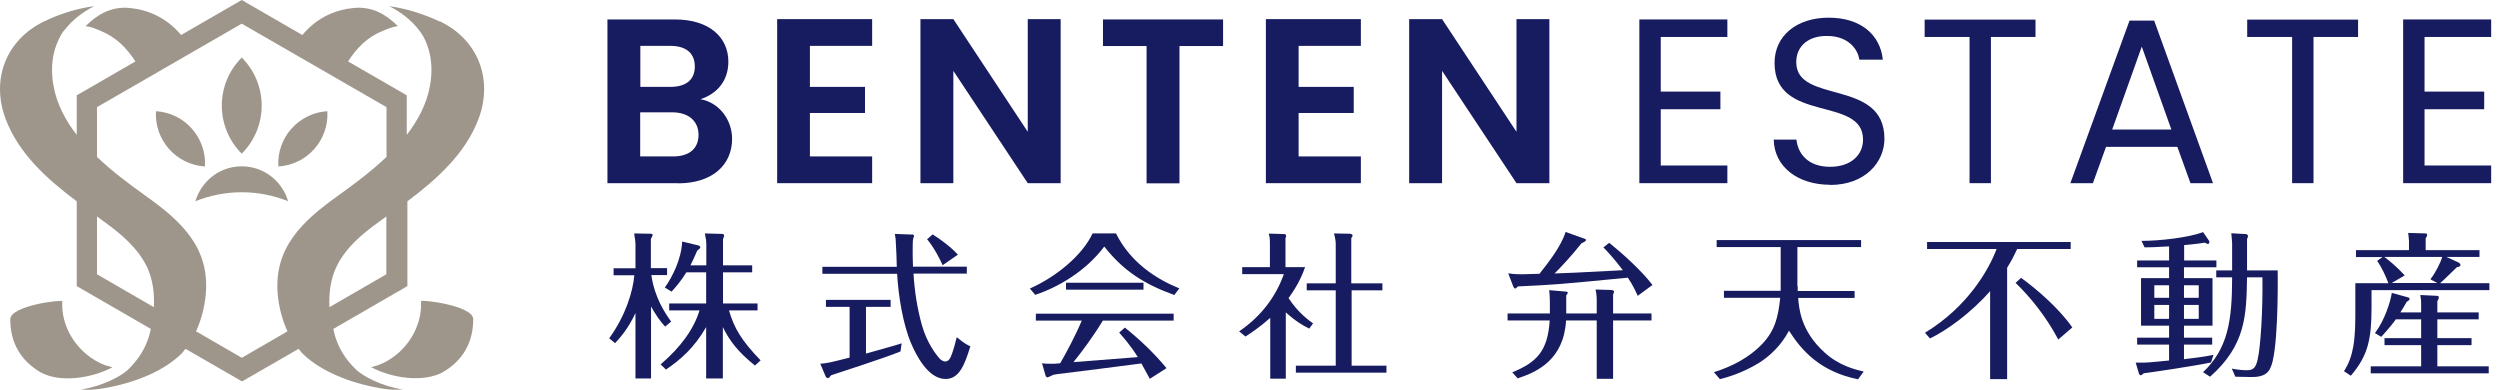 <svg width="186" height="29" viewBox="0 0 186 29" fill="none" xmlns="http://www.w3.org/2000/svg">
<path d="M50.452 13.628H45.193V1.447H50.222C52.767 1.447 54.19 2.774 54.19 4.583C54.19 6.066 53.298 6.995 52.116 7.381C53.491 7.622 54.468 8.9 54.468 10.335C54.468 12.277 52.984 13.64 50.452 13.64V13.628ZM49.873 3.413H47.642V6.464H49.873C51.03 6.464 51.694 5.946 51.694 4.945C51.694 3.944 51.03 3.413 49.873 3.413ZM50.041 8.358H47.63V11.638H50.09C51.272 11.638 51.971 11.059 51.971 10.034C51.971 9.009 51.223 8.358 50.029 8.358H50.041Z" fill="#171C61"/>
<path d="M64.888 3.413H60.257V6.464H64.357V8.406H60.257V11.638H64.888V13.628H57.821V1.423H64.888V3.413Z" fill="#171C61"/>
<path d="M78.913 1.423V13.628H76.465L70.929 5.27V13.628H68.481V1.423H70.929L76.465 9.805V1.423H78.913Z" fill="#171C61"/>
<path d="M82.061 1.447H90.997V3.425H87.753V13.64H85.305V3.425H82.061V1.447Z" fill="#171C61"/>
<path d="M101.248 3.413H96.617V6.464H100.718V8.406H96.617V11.638H101.248V13.628H94.181V1.423H101.248V3.413Z" fill="#171C61"/>
<path d="M115.274 1.423V13.628H112.826L107.29 5.27V13.628H104.842V1.423H107.29L112.826 9.805V1.423H115.274Z" fill="#171C61"/>
<path d="M128.516 2.75H123.56V6.814H127.998V8.128H123.56V12.313H128.516V13.628H121.968V1.447H128.516V2.762V2.75Z" fill="#171C61"/>
<path d="M136.174 13.748C133.726 13.748 132.002 12.386 131.965 10.384H133.654C133.762 11.397 134.474 12.41 136.162 12.41C137.694 12.41 138.61 11.541 138.61 10.384C138.61 7.103 132.026 9.202 132.026 4.679C132.026 2.677 133.654 1.315 136.054 1.315C138.454 1.315 139.889 2.593 140.082 4.438H138.333C138.224 3.618 137.465 2.689 135.981 2.677C134.667 2.641 133.642 3.329 133.642 4.631C133.642 7.779 140.202 5.813 140.202 10.323C140.202 12.048 138.791 13.761 136.15 13.761L136.174 13.748Z" fill="#171C61"/>
<path d="M143.205 1.459H151.442V2.75H148.125V13.628H146.534V2.75H143.193V1.459H143.205Z" fill="#171C61"/>
<path d="M161.995 10.926H156.688L155.711 13.628H154.035L158.437 1.532H160.27L164.648 13.628H162.972L161.995 10.926ZM159.342 3.485L157.147 9.636H161.549L159.354 3.485H159.342Z" fill="#171C61"/>
<path d="M167.204 1.459H175.441V2.75H172.125V13.628H170.533V2.75H167.192V1.459H167.204Z" fill="#171C61"/>
<path d="M185.343 2.75H180.386V6.814H184.824V8.128H180.386V12.313H185.343V13.628H178.794V1.447H185.343V2.762V2.75Z" fill="#171C61"/>
<path d="M49.498 24.313C49.088 23.879 48.739 23.336 48.437 22.806V28.16H47.279V23.288C46.737 24.482 46.061 25.206 45.76 25.531L45.326 25.169C46.568 23.445 47.087 21.672 47.195 20.478H45.651V19.959H47.279V18.163C47.279 17.994 47.255 17.861 47.183 17.367L48.425 17.391C48.425 17.391 48.558 17.391 48.558 17.487C48.558 17.535 48.522 17.596 48.425 17.777V19.947H49.631V20.466H48.461C48.703 22.166 49.498 23.312 49.933 23.927L49.486 24.301L49.498 24.313ZM49.149 27.111C50.68 25.809 51.645 24.422 52.043 23.095H49.788V22.576H52.538V20.261H51.066C50.656 20.936 50.246 21.383 49.969 21.696L49.462 21.395C50.029 20.599 50.692 19.284 50.753 17.97L51.959 18.259C51.959 18.259 52.103 18.307 52.103 18.392C52.103 18.488 51.935 18.597 51.874 18.645C51.645 19.163 51.525 19.441 51.368 19.742H52.55V18.247C52.55 17.933 52.526 17.789 52.441 17.367L53.731 17.403C53.731 17.403 53.876 17.403 53.876 17.523C53.876 17.584 53.852 17.632 53.792 17.777V19.742H55.963V20.261H53.792V22.576H56.361V23.095H54.238C54.612 24.398 55.155 25.326 56.59 26.81L56.168 27.195C54.925 26.195 54.286 25.374 53.78 24.337V28.16H52.538V24.337C51.645 25.881 50.644 26.749 49.547 27.497L49.149 27.111Z" fill="#171C61"/>
<path d="M64.441 26.303C64.863 26.182 66.709 25.676 67.082 25.543L66.998 26.146C65.852 26.629 61.921 27.883 61.836 27.919C61.68 28.112 61.655 28.136 61.583 28.136C61.559 28.136 61.45 28.064 61.438 28.028L61.028 27.063C61.607 27.015 61.776 26.966 63.211 26.605V22.83H61.45V22.311H66.262V22.83H64.429V26.291L64.441 26.303ZM67.842 17.427C67.842 17.427 68.011 17.475 68.011 17.547C68.011 17.547 67.939 17.74 67.939 17.765C67.903 17.861 67.903 18.452 67.903 18.585C67.903 18.91 67.903 19.308 67.927 19.839H71.931V20.357H67.963C68.047 21.672 68.24 22.962 68.602 24.229C68.964 25.519 69.675 26.424 69.904 26.677C69.977 26.749 70.134 26.894 70.327 26.894C70.604 26.894 70.725 26.605 70.821 26.339C70.93 26.05 71.099 25.447 71.183 25.085C71.762 25.567 72.003 25.688 72.196 25.76C71.774 27.147 71.364 28.196 70.351 28.196C69.024 28.196 68.144 26.363 67.806 25.591C67.167 24.108 66.841 21.998 66.745 20.369H61.185V19.851H66.721C66.721 19.561 66.672 18.283 66.648 18.018C66.648 17.813 66.612 17.608 66.576 17.403L67.842 17.451V17.427ZM70.134 19.73C69.965 19.356 69.519 18.44 68.976 17.801L69.386 17.439C69.941 17.777 70.737 18.367 71.267 18.946L70.134 19.73Z" fill="#171C61"/>
<path d="M83.037 17.379C84.111 19.537 86.04 20.767 87.741 21.455L87.367 21.949C85.136 21.141 83.592 20.165 82.157 18.343C80.746 20.225 78.66 21.395 77.02 21.937L76.622 21.467C78.684 20.55 80.553 18.934 81.289 17.367H83.037V17.379ZM83.689 24.373C84.822 25.278 85.86 26.267 86.788 27.389L85.546 28.184C85.245 27.63 85.088 27.34 84.919 27.039C81.928 27.425 81.602 27.473 78.66 27.835L78.37 27.883C78.274 27.931 77.984 28.076 77.924 28.076C77.888 28.076 77.816 28.016 77.803 27.991L77.526 27.027C77.659 27.051 77.779 27.063 78.189 27.063C78.455 27.063 78.587 27.063 78.877 27.027C79.299 26.315 80.071 24.856 80.481 23.855H77.068V23.336H87.319V23.855H82.049C81.373 24.977 80.529 26.122 79.866 26.942C81.976 26.773 82.242 26.749 84.654 26.568C84.123 25.712 83.544 25.061 83.267 24.747L83.701 24.361L83.689 24.373ZM85.076 21.033V21.551H79.311V21.033H85.076Z" fill="#171C61"/>
<path d="M97.401 24.446C96.967 24.229 96.388 23.903 95.664 23.24V28.172H94.506V23.65C93.674 24.386 93.035 24.796 92.661 25.037L92.191 24.651C93.831 23.541 94.928 22.058 95.519 20.394H92.42V19.875H94.482V18.09C94.482 17.68 94.446 17.572 94.398 17.379L95.556 17.415C95.628 17.415 95.688 17.475 95.688 17.547C95.688 17.572 95.688 17.596 95.64 17.728V19.875H97.099C96.93 20.345 96.653 21.093 95.869 22.178C96.581 23.276 97.377 23.831 97.69 24.06L97.401 24.458V24.446ZM102.852 21.081V21.6H100.561V27.208H103.153V27.726H96.412V27.208H99.379V21.6H97.22V21.081H99.379V18.151C99.379 17.909 99.318 17.608 99.246 17.367L100.464 17.391C100.464 17.391 100.633 17.427 100.633 17.511C100.633 17.572 100.609 17.608 100.536 17.716V21.081H102.828H102.852Z" fill="#171C61"/>
<path d="M115.31 22.395C115.31 22.142 115.286 21.853 115.262 21.587L116.528 21.696C116.528 21.696 116.649 21.72 116.649 21.768C116.649 21.805 116.589 21.913 116.528 21.973V23.324H118.796V22.275C118.796 22.275 118.796 21.913 118.711 21.539L119.881 21.575C119.881 21.575 120.086 21.599 120.086 21.684C120.086 21.72 120.05 21.829 120.014 21.925V23.324H122.872V23.843H120.014V28.184H118.796V23.843H116.516C116.347 26.749 114.382 27.678 112.91 28.148L112.512 27.702C114.297 26.966 115.153 26.158 115.298 23.843H112.163V23.324H115.31V22.395ZM119.724 18.066C120.605 18.765 122.112 20.104 122.944 21.202L121.847 22.01C121.678 21.648 121.497 21.226 121.111 20.659C116.01 21.153 115.744 21.177 112.934 21.31C112.778 21.455 112.778 21.467 112.729 21.467C112.669 21.467 112.597 21.358 112.585 21.31L112.211 20.333C112.38 20.357 112.645 20.406 113.248 20.406C113.453 20.406 114.358 20.381 114.538 20.369C115.202 19.525 116.142 18.343 116.48 17.258L117.903 17.765C117.903 17.765 118 17.801 118 17.849C118 17.945 117.867 18.006 117.662 18.102C116.938 19.019 116.082 19.935 115.66 20.345C116.577 20.321 116.999 20.297 120.737 20.104C120.122 19.272 119.519 18.633 119.29 18.404L119.724 18.066Z" fill="#171C61"/>
<path d="M133.75 21.298V21.648H137.983V22.166H133.786C133.846 22.962 133.979 24.615 135.728 26.206C136.801 27.195 137.983 27.485 138.658 27.642L138.236 28.221C135.426 27.642 134.063 26.11 133.098 24.602C132.845 25.073 132.242 26.134 130.843 27.015C129.601 27.774 128.443 28.088 127.961 28.209L127.515 27.69C128.865 27.268 130.144 26.605 131.121 25.579C132.061 24.578 132.302 23.577 132.447 22.154H128.262V21.636H132.483C132.483 21.563 132.483 21.407 132.483 21.298V18.38H127.72V17.861H138.465V18.38H133.726V21.286L133.75 21.298Z" fill="#171C61"/>
<path d="M149.331 28.208H148.065V21.66C146.606 23.324 144.797 24.602 143.591 25.181L143.217 24.759C146.389 22.83 147.956 20.092 148.547 18.524H143.374V18.006H154.059V18.524H150.079C149.922 18.862 149.717 19.296 149.331 19.923V28.208ZM153.13 25.254C152.226 23.541 151.056 22.106 149.958 21.045L150.368 20.671C151.599 21.563 153.227 22.986 154.179 24.361L153.142 25.254H153.13Z" fill="#171C61"/>
<path d="M162.488 19.381H164.9V19.887H162.488V20.695H164.611V24.229H162.488V25.121H164.587V25.64H162.488V26.725C163.067 26.653 164.056 26.544 164.683 26.399L164.502 26.966C163.345 27.22 160.052 27.702 159.485 27.774C159.353 27.907 159.293 27.919 159.268 27.919C159.208 27.919 159.148 27.835 159.136 27.786L158.895 26.978C159.003 26.978 159.184 26.978 159.546 26.978C159.835 26.978 161.114 26.846 161.379 26.822V25.64H159.003V25.121H161.379V24.229H159.293V20.695H161.379V19.887H159.003V19.381H161.379V18.331C160.306 18.392 159.968 18.404 159.558 18.404L159.329 17.921C160.667 17.921 162.826 17.68 163.912 17.27L164.382 17.957C164.382 17.957 164.382 18.15 164.273 18.15C164.225 18.15 164.213 18.15 164.044 18.054C163.719 18.102 163.465 18.15 162.5 18.235V19.381H162.488ZM161.379 22.154V21.226H160.281V22.154H161.379ZM160.281 22.685V23.722H161.379V22.685H160.281ZM163.586 22.154V21.226H162.488V22.154H163.586ZM162.488 22.685V23.722H163.586V22.685H162.488ZM163.899 27.702C165.745 25.941 166.07 23.915 166.07 20.635H164.888V20.116H166.07V18.102C166.07 17.982 166.022 17.499 166.01 17.354L167.095 17.415C167.168 17.415 167.252 17.475 167.252 17.584C167.252 17.62 167.192 17.765 167.18 17.776V20.116H169.459C169.483 21.744 169.459 26.315 168.916 27.376C168.76 27.714 168.47 28.064 167.505 28.052L166.311 28.028L166.046 27.425C166.565 27.521 166.914 27.545 167.156 27.545C167.638 27.545 167.819 27.376 167.964 26.773C168.193 25.821 168.362 22.986 168.325 20.635H167.18C167.132 23.469 167.083 25.676 164.43 28.028L163.924 27.702H163.899Z" fill="#171C61"/>
<path d="M184.474 18.596V19.115H182.014L182.955 19.549C182.955 19.549 183.063 19.67 183.063 19.694C183.063 19.839 182.882 19.863 182.798 19.875C181.93 20.719 181.652 20.984 181.544 21.069H185.21V21.587H176.442V22.866C176.442 25.181 176.201 26.448 174.899 27.955L174.392 27.617C174.802 26.954 175.236 26.146 175.236 23.613V21.069H177.697C177.479 20.49 177.202 19.911 176.864 19.404L177.262 19.127H175.285V18.609H179.228V17.945C179.228 17.837 179.192 17.499 179.168 17.33L180.47 17.366C180.47 17.366 180.579 17.366 180.579 17.475C180.579 17.559 180.531 17.632 180.47 17.728V18.609H184.486L184.474 18.596ZM180.133 23.24V22.6C180.133 22.419 180.133 22.287 180.072 21.949L181.302 22.009C181.399 22.009 181.447 22.046 181.447 22.118C181.447 22.215 181.411 22.299 181.339 22.395V23.24H184.414V23.758H181.339V25.157H183.883V25.676H181.339V27.256H185.162V27.774H176.382V27.256H180.133V25.676H177.407V25.157H180.133V23.758H178.251C178.034 24.06 177.769 24.397 177.166 25.061L176.696 24.783C177.419 23.831 177.853 22.444 177.95 21.792L179.18 22.13C179.18 22.13 179.276 22.178 179.276 22.227C179.276 22.335 179.144 22.407 179.059 22.456C178.878 22.781 178.758 22.974 178.589 23.24H180.121H180.133ZM177.395 19.115C177.757 19.392 178.239 19.766 178.915 20.49L177.938 21.057H181.339L180.82 20.779C181.194 20.309 181.58 19.549 181.7 19.115H177.395Z" fill="#171C61"/>
<path d="M17.986 4.281C16.008 6.259 16.008 9.455 17.986 11.433C19.964 9.455 19.964 6.259 17.986 4.281Z" fill="#9E968B"/>
<path d="M11.606 8.273C11.473 10.408 13.101 12.253 15.248 12.386C15.38 10.251 13.752 8.406 11.606 8.273Z" fill="#9E968B"/>
<path d="M24.354 8.273C22.219 8.406 20.579 10.239 20.712 12.386C22.846 12.253 24.486 10.42 24.354 8.273Z" fill="#9E968B"/>
<path d="M17.986 12.374C16.346 12.374 14.983 13.471 14.537 14.967C15.61 14.544 16.768 14.303 17.986 14.303C19.204 14.303 20.362 14.544 21.435 14.967C20.989 13.471 19.626 12.374 17.986 12.374Z" fill="#9E968B"/>
<path d="M7.409 26.99C5.709 26.158 4.527 24.325 4.635 22.42C4.635 22.263 0.764 22.733 0.764 23.758C0.764 25.483 1.524 26.834 3.043 27.714C4.467 28.474 6.758 28.172 8.362 27.328C8.036 27.244 7.723 27.147 7.421 27.002L7.409 26.99Z" fill="#9E968B"/>
<path d="M31.324 22.42C31.421 24.325 30.251 26.158 28.55 26.99C28.249 27.135 27.936 27.244 27.61 27.316C29.202 28.16 31.505 28.462 32.928 27.702C34.448 26.822 35.208 25.471 35.208 23.746C35.208 22.733 31.324 22.263 31.336 22.407L31.324 22.42Z" fill="#9E968B"/>
<path d="M32.663 1.58C31.517 1.037 30.239 0.639 28.96 0.458C29.889 0.929 30.613 1.532 31.095 2.147C31.216 2.291 31.348 2.46 31.481 2.689C31.686 3.063 31.879 3.546 31.976 4.016C32.144 4.788 32.132 5.62 31.988 6.392C31.746 7.73 31.107 8.936 30.263 10.034V7.091L25.897 4.571C26.536 3.57 27.344 2.75 28.466 2.303C28.912 2.123 29.129 2.014 29.6 1.942C28.707 1.049 27.67 0.47 26.343 0.591C24.981 0.712 23.57 1.302 22.496 2.605L17.986 0L13.475 2.605C12.39 1.302 10.979 0.712 9.628 0.591C8.302 0.47 7.264 1.049 6.372 1.942C6.842 2.014 7.059 2.123 7.506 2.303C8.627 2.762 9.435 3.57 10.075 4.571L5.709 7.091V10.034C4.865 8.949 4.225 7.743 3.984 6.392C3.839 5.62 3.827 4.788 3.996 4.016C4.093 3.546 4.286 3.075 4.491 2.689C4.611 2.46 4.744 2.279 4.877 2.147C5.359 1.532 6.083 0.929 7.011 0.458C5.733 0.627 4.467 1.025 3.309 1.58C0.475 2.931 -0.695 5.885 0.414 8.84C1.391 11.433 3.502 13.326 5.709 14.979V21.286L11.22 24.47C11.172 24.663 11.136 24.868 11.075 25.061C10.774 25.989 10.304 26.713 9.628 27.4C9.049 28.015 7.542 28.751 6.034 28.98C6.493 29.016 6.963 29.004 7.421 28.932C9.484 28.631 12.028 27.798 13.536 26.279C13.632 26.182 13.704 26.05 13.801 25.953L18.01 28.377L22.219 25.953C22.315 26.062 22.376 26.182 22.484 26.279C23.992 27.786 26.536 28.631 28.599 28.932C29.057 29.004 29.515 29.004 29.986 28.98C28.466 28.751 26.971 28.015 26.392 27.4C25.716 26.725 25.246 25.989 24.945 25.061C24.884 24.868 24.848 24.663 24.8 24.47L30.311 21.286V14.979C32.506 13.326 34.629 11.433 35.606 8.84C36.715 5.873 35.545 2.919 32.711 1.58H32.663ZM7.216 20.406V16.1C7.397 16.233 7.59 16.378 7.771 16.51C9.013 17.415 10.231 18.428 10.919 19.827C11.365 20.743 11.498 21.805 11.449 22.854L7.216 20.406ZM17.986 26.616L14.585 24.651C14.983 23.782 15.224 22.83 15.309 21.901C15.622 18.404 13.463 16.438 10.834 14.569C9.652 13.724 8.362 12.772 7.216 11.674V7.972L17.986 1.761L28.756 7.972V11.674C27.598 12.772 26.319 13.724 25.137 14.569C22.52 16.438 20.362 18.416 20.663 21.901C20.748 22.83 20.989 23.782 21.387 24.651L17.998 26.616H17.986ZM28.743 20.406L24.51 22.854C24.462 21.805 24.595 20.743 25.041 19.827C25.728 18.416 26.947 17.403 28.189 16.51C28.369 16.378 28.562 16.245 28.743 16.1V20.406Z" fill="#9E968B"/>
</svg>
